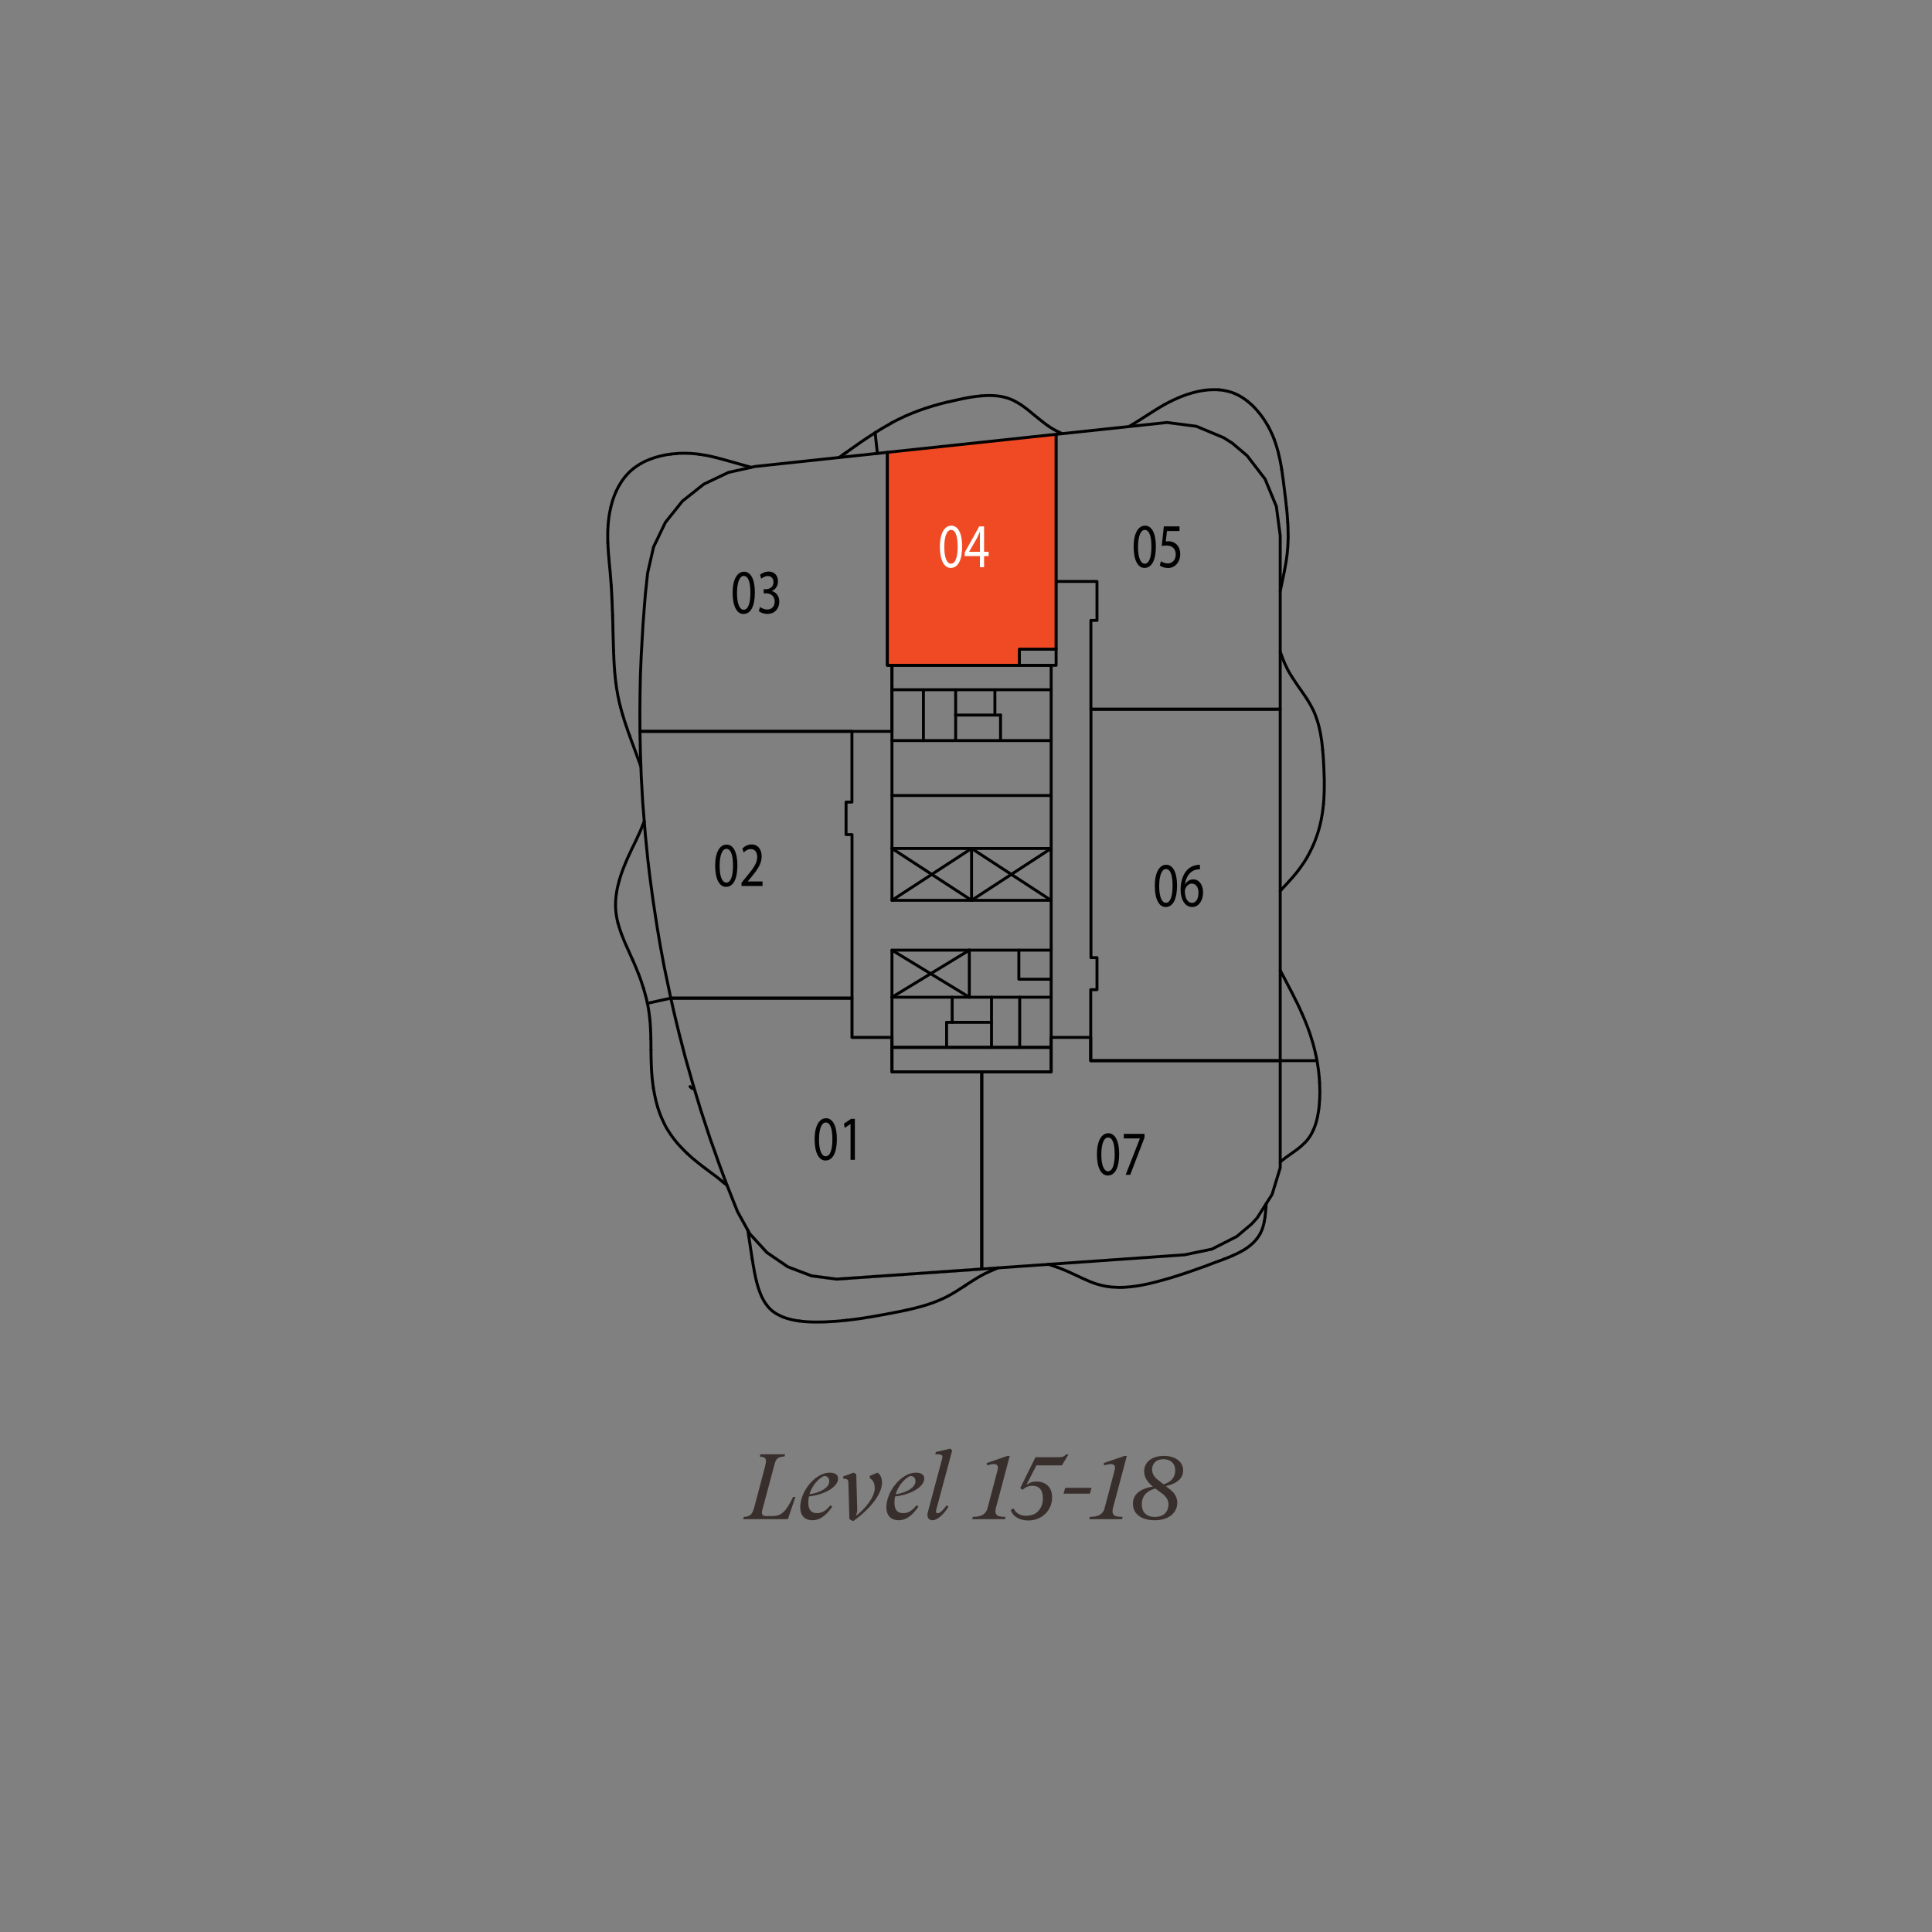 <?xml version="1.0" encoding="UTF-8"?> <svg xmlns="http://www.w3.org/2000/svg" id="Layer_1" data-name="Layer 1" viewBox="0 0 250 250"><rect x="0" y="0" width="250" height="250" fill="#808080" stroke="none"/><g><path d="M102.93,193.7l-.98,2.88h-5.78l.07-.29c.85-.06,1.12-.31,1.38-1.32l1.38-5.22c.26-1.01.1-1.2-.68-1.27l.07-.3h3.2l-.07.28c-.82.07-1.09.23-1.28.97l-1.6,5.97c-.16.58.06.78.5.78h.73c1.29,0,1.8-.55,2.76-2.48h.3Z" style="fill: #382f2d;"></path><path d="M104.67,193.64c-.05.25-.08.52-.08.79,0,1.02.46,1.37,1.13,1.37.59,0,1.12-.26,1.73-1.01l.25.17c-.58.82-1.38,1.76-2.57,1.76-.7,0-1.58-.33-1.58-1.69,0-2.05,1.94-4.47,3.81-4.47.59,0,1.09.2,1.09.77,0,1.02-1.61,2.06-3.78,2.31ZM104.74,193.36c1.16-.16,2.57-.76,2.57-1.7,0-.46-.3-.67-.67-.67-.68.29-1.55,1.19-1.9,2.38Z" style="fill: #382f2d;"></path><path d="M113.19,192.58c0-.46-.11-1.01-.62-1.29l-.04-.31,1.02-.42c.4.26.58.7.58,1.32,0,1.34-1.36,3.27-3.74,4.96l-.48-.26-.13-4.65c-.01-.5-.14-.58-.64-.58l-.04-.3,1.36-.49.34.2.12,4.41c.01.34,0,.65-.16.86l.07.07c.95-.73,2.35-2.27,2.36-3.53Z" style="fill: #382f2d;"></path><path d="M115.82,193.64c-.05.25-.08.52-.08.79,0,1.02.46,1.37,1.13,1.37.59,0,1.12-.26,1.73-1.01l.25.17c-.58.82-1.38,1.76-2.57,1.76-.7,0-1.58-.33-1.58-1.69,0-2.05,1.94-4.47,3.81-4.47.59,0,1.09.2,1.09.77,0,1.02-1.61,2.06-3.78,2.31ZM115.89,193.36c1.16-.16,2.57-.76,2.57-1.7,0-.46-.3-.67-.67-.67-.68.29-1.55,1.19-1.9,2.38Z" style="fill: #382f2d;"></path><path d="M122.49,194.79l.25.18c-.67,1.09-1.51,1.75-2.06,1.75-.37,0-.67-.22-.67-.7,0-.12.02-.24.06-.38l1.85-6.91c.11-.42-.05-.54-.65-.54h-.24l.06-.3,1.88-.44.24.25-2.08,7.74c-.06.22.01.37.23.37.18,0,.52-.18,1.13-1.02Z" style="fill: #382f2d;"></path></g><path d="M125.8,196.58l.08-.3c1.14,0,1.72-.35,1.92-1.18l1.27-4.81c.04-.16.06-.28.06-.36,0-.32-.18-.48-.55-.48-.16,0-.44.05-.86.16l-.05-.29,2.67-.92h.32l-1.78,6.7c-.05.18-.07.34-.07.47,0,.54.36.71,1.31.71l-.08.3h-4.25Z" style="fill: #382f2d;"></path><path d="M130.79,195.39l.38-.2c.2.49.74.95,1.56.95.73,0,1.3-.22,1.67-.66s.55-.97.55-1.58c0-1.09-.46-1.64-1.38-1.64-.46,0-.88.18-1.27.53l-.28-.24,1.97-3.99h3.02c.48,0,.64-.06.94-.36h.31l-.85,1.42h-3.3l-1.25,2.43.04.04c.34-.25.73-.38,1.19-.38,1.24,0,2.05.73,2.05,2.03,0,.85-.29,1.56-.86,2.13s-1.33.88-2.24.88c-1.12,0-2-.55-2.24-1.33Z" style="fill: #382f2d;"></path><path d="M141.03,193.28h-3.41l.22-.76h3.41l-.22.76Z" style="fill: #382f2d;"></path><path d="M140.95,196.58l.08-.3c1.14,0,1.72-.35,1.92-1.18l1.27-4.81c.04-.16.06-.28.06-.36,0-.32-.18-.48-.55-.48-.16,0-.44.05-.86.16l-.05-.29,2.67-.92h.32l-1.78,6.7c-.05.18-.07.34-.07.47,0,.54.36.71,1.31.71l-.08.3h-4.25Z" style="fill: #382f2d;"></path><path d="M150.87,192.31l.53.42c.53.41.94.95.94,1.74,0,1.14-.92,2.25-2.95,2.25-1.42,0-2.79-.62-2.79-2.15,0-1.28,1.07-1.97,2.59-2.21l-.05-.04c-.68-.54-1.09-1.19-1.09-1.94,0-1.06.85-1.99,2.57-1.99,1.32,0,2.48.66,2.48,1.88,0,.84-.53,1.64-2.22,2.03ZM151.2,194.67c0-.62-.37-1.08-.88-1.45l-.83-.61c-1.37.42-1.74,1.19-1.74,2.04,0,1.15.72,1.64,1.66,1.64,1.37,0,1.79-.85,1.79-1.62ZM152.07,190.28c0-1.07-.78-1.46-1.51-1.46-1.04,0-1.48.66-1.48,1.33,0,.53.28.97.72,1.32l.76.6c1.28-.4,1.51-1.19,1.51-1.79Z" style="fill: #382f2d;"></path><polygon points="127.04 138.7 115.42 138.7 115.42 134.24 110.25 134.24 110.25 129.16 86.8 129.16 87.24 131.1 87.83 133.55 88.66 136.76 89.63 140.18 90.66 143.59 91.86 147.25 93.14 150.88 94.02 153.23 95.43 156.78 97.02 159.65 99.23 162.07 101.93 163.92 105 165.09 108.25 165.52 127.04 164.21 127.04 138.7" style="fill: none; stroke: #010101; stroke-linecap: round; stroke-linejoin: round; stroke-width: .38px;"></polygon><polygon points="127.04 138.7 115.42 138.7 115.42 134.24 110.25 134.24 110.25 129.16 86.8 129.16 87.24 131.1 87.83 133.55 88.66 136.76 89.63 140.18 90.66 143.59 91.86 147.25 93.15 150.88 94.02 153.23 95.43 156.78 97.02 159.65 99.23 162.07 101.93 163.92 105 165.09 108.25 165.52 127.04 164.21 127.04 138.7" style="fill: none; stroke: #afadae; stroke-linecap: round; stroke-linejoin: round; stroke-width: .38px;"></polygon><line x1="125.43" y1="122.95" x2="115.42" y2="129.04" style="fill: none; stroke: #010101; stroke-linecap: round; stroke-linejoin: round; stroke-width: .38px;"></line><line x1="115.42" y1="122.95" x2="125.43" y2="129.04" style="fill: none; stroke: #010101; stroke-linecap: round; stroke-linejoin: round; stroke-width: .38px;"></line><polyline points="115.42 116.5 125.72 109.79 136.01 116.5" style="fill: none; stroke: #010101; stroke-linecap: round; stroke-linejoin: round; stroke-width: .38px;"></polyline><polyline points="115.42 109.79 125.72 116.5 136.01 109.79" style="fill: none; stroke: #010101; stroke-linecap: round; stroke-linejoin: round; stroke-width: .38px;"></polyline><polyline points="146.09 55.19 146.81 54.76 147.18 54.53 147.55 54.3 147.92 54.06 148.29 53.83 148.66 53.59 149.04 53.35 149.42 53.11 149.8 52.87 150.19 52.64 150.58 52.41" style="fill: none; stroke: #010101; stroke-linecap: round; stroke-linejoin: round; stroke-width: .38px;"></polyline><polyline points="164.09 55.15 164.31 55.56 164.51 55.98 164.7 56.4 164.87 56.83" style="fill: none; stroke: #010101; stroke-linecap: round; stroke-linejoin: round; stroke-width: .38px;"></polyline><polyline points="150.58 52.41 150.99 52.19 151.41 51.97 151.84 51.76 152.28 51.56 152.72 51.37 153.17 51.2 153.62 51.04 154.07 50.9 154.53 50.77 154.99 50.66 155.45 50.57 155.91 50.5" style="fill: none; stroke: #010101; stroke-linecap: round; stroke-linejoin: round; stroke-width: .38px;"></polyline><polyline points="161.4 51.9 161.76 52.2 162.1 52.51 162.43 52.85 162.74 53.2 163.04 53.57 163.33 53.95 163.6 54.34 163.85 54.74 164.09 55.15" style="fill: none; stroke: #010101; stroke-linecap: round; stroke-linejoin: round; stroke-width: .38px;"></polyline><polyline points="166.48 65.75 166.53 66.21 166.57 66.66 166.6 67.12 166.63 67.58" style="fill: none; stroke: #010101; stroke-linecap: round; stroke-linejoin: round; stroke-width: .38px;"></polyline><polyline points="165.85 60.75 165.92 61.21 165.98 61.66 166.05 62.11 166.1 62.56 166.16 63.02 166.22 63.47 166.27 63.93 166.33 64.38 166.38 64.84 166.43 65.3 166.48 65.75" style="fill: none; stroke: #010101; stroke-linecap: round; stroke-linejoin: round; stroke-width: .38px;"></polyline><polyline points="164.87 56.83 165.02 57.25 165.16 57.68 165.29 58.12 165.41 58.55 165.51 58.99 165.61 59.43 165.7 59.87 165.78 60.31 165.85 60.75" style="fill: none; stroke: #010101; stroke-linecap: round; stroke-linejoin: round; stroke-width: .38px;"></polyline><polyline points="155.91 50.5 156.37 50.45 156.82 50.43 157.28 50.42 157.72 50.44" style="fill: none; stroke: #010101; stroke-linecap: round; stroke-linejoin: round; stroke-width: .38px;"></polyline><polyline points="157.72 50.44 158.17 50.49 158.61 50.57 159.04 50.67 159.46 50.8 159.87 50.97 160.27 51.16 160.66 51.38 161.04 51.63 161.4 51.9" style="fill: none; stroke: #010101; stroke-linecap: round; stroke-linejoin: round; stroke-width: .38px;"></polyline><polyline points="166.2 73.91 166.11 74.34 166.02 74.77 165.93 75.21 165.66 76.48" style="fill: none; stroke: #010101; stroke-linecap: round; stroke-linejoin: round; stroke-width: .38px;"></polyline><polyline points="166.63 67.58 166.66 68.03 166.67 68.49 166.68 68.94 166.69 69.4 166.68 69.85 166.66 70.31 166.64 70.76 166.6 71.21 166.56 71.66 166.5 72.11 166.44 72.56 166.36 73.01 166.28 73.46 166.19 73.91" style="fill: none; stroke: #010101; stroke-linecap: round; stroke-linejoin: round; stroke-width: .38px;"></polyline><polyline points="165.66 84.33 166.01 85.28 166.22 85.8 166.46 86.31 166.71 86.81 166.99 87.29 167.29 87.76 167.6 88.23 167.91 88.69 168.23 89.15 168.55 89.61 168.87 90.07 169.17 90.53" style="fill: none; stroke: #010101; stroke-linecap: round; stroke-linejoin: round; stroke-width: .38px;"></polyline><polyline points="171.15 97.07 171.2 97.61 171.24 98.15 171.27 98.69 171.3 99.23 171.32 99.77 171.34 100.31 171.36 100.85 171.36 101.38 171.36 101.92 171.35 102.45 171.33 102.98 171.3 103.5 171.26 104.03" style="fill: none; stroke: #010101; stroke-linecap: round; stroke-linejoin: round; stroke-width: .38px;"></polyline><polyline points="169.17 90.53 169.44 90.98 169.7 91.44 169.94 91.91 170.15 92.38 170.33 92.88 170.5 93.38 170.64 93.88 170.76 94.4 170.87 94.93 170.96 95.46 171.04 95.99 171.1 96.53 171.15 97.07" style="fill: none; stroke: #010101; stroke-linecap: round; stroke-linejoin: round; stroke-width: .38px;"></polyline><polyline points="169.21 110.81 168.93 111.29 168.62 111.76 168.3 112.22 167.96 112.68 167.6 113.13 167.23 113.57 166.84 114 166.44 114.44 166.05 114.86 165.66 115.29" style="fill: none; stroke: #010101; stroke-linecap: round; stroke-linejoin: round; stroke-width: .38px;"></polyline><polyline points="171.26 104.03 171.2 104.57 171.13 105.12 171.04 105.65 170.94 106.19 170.82 106.72 170.68 107.25 170.53 107.77 170.35 108.29 170.16 108.81 169.95 109.32 169.72 109.82 169.47 110.32 169.21 110.81" style="fill: none; stroke: #010101; stroke-linecap: round; stroke-linejoin: round; stroke-width: .38px;"></polyline><polyline points="169.96 146.19 169.79 146.55 169.6 146.9 169.38 147.23 169.14 147.55 168.87 147.84 168.58 148.12 168.28 148.39 167.96 148.65 167.63 148.9 167.29 149.14 166.95 149.38 166.61 149.62 166.28 149.86 165.96 150.11 165.66 150.36" style="fill: none; stroke: #010101; stroke-linecap: round; stroke-linejoin: round; stroke-width: .38px;"></polyline><polyline points="170.75 140.07 170.77 140.48 170.78 140.89 170.79 141.3 170.78 141.72 170.77 142.14 170.74 142.56 170.71 142.98 170.67 143.4 170.61 143.82 170.54 144.23 170.46 144.64 170.36 145.04 170.25 145.44 170.11 145.82 169.96 146.19" style="fill: none; stroke: #010101; stroke-linecap: round; stroke-linejoin: round; stroke-width: .38px;"></polyline><polyline points="168.44 131.08 168.61 131.45 168.76 131.82 168.92 132.19 169.06 132.56 169.21 132.93 169.34 133.3 169.48 133.68 169.6 134.06 169.72 134.44 169.84 134.82 169.95 135.21 170.05 135.6 170.15 135.99 170.24 136.39 170.33 136.79 170.41 137.19 170.48 137.59 170.54 138 170.6 138.41 170.65 138.82 170.69 139.23 170.73 139.65 170.75 140.07" style="fill: none; stroke: #010101; stroke-linecap: round; stroke-linejoin: round; stroke-width: .38px;"></polyline><polyline points="165.66 125.57 166.07 126.34 166.27 126.71 166.46 127.09 166.66 127.46 166.85 127.83 167.04 128.19 167.23 128.56 167.41 128.92 167.59 129.28 167.77 129.64 167.95 130 168.12 130.36 168.28 130.72 168.44 131.08" style="fill: none; stroke: #010101; stroke-linecap: round; stroke-linejoin: round; stroke-width: .38px;"></polyline><polyline points="158.44 162.91 158.08 163.05 157.72 163.18 157.36 163.31 157.01 163.44 156.67 163.57 156.33 163.7 155.99 163.83 155.65 163.95 155.31 164.07 154.98 164.19 154.65 164.31 154.32 164.42 153.99 164.54 153.66 164.65 153.34 164.76" style="fill: none; stroke: #010101; stroke-linecap: round; stroke-linejoin: round; stroke-width: .38px;"></polyline><polyline points="163.08 159.61 162.88 159.95 162.65 160.27" style="fill: none; stroke: #010101; stroke-linecap: round; stroke-linejoin: round; stroke-width: .38px;"></polyline><polyline points="153.34 164.76 153.01 164.87 152.69 164.97 152.37 165.08 152.04 165.18 151.72 165.28 151.39 165.38 151.07 165.47 150.74 165.57 150.4 165.66 150.07 165.75 149.73 165.84 149.39 165.93 149.05 166.01 148.71 166.1 148.36 166.17 148.02 166.24 147.67 166.31 147.32 166.37 146.97 166.42 146.62 166.47 146.27 166.51 145.92 166.54 145.57 166.57 145.22 166.58" style="fill: none; stroke: #010101; stroke-linecap: round; stroke-linejoin: round; stroke-width: .38px;"></polyline><polyline points="136.86 164 136.55 163.9 135.65 163.6" style="fill: none; stroke: #010101; stroke-linecap: round; stroke-linejoin: round; stroke-width: .38px;"></polyline><polyline points="145.22 166.58 144.87 166.59 144.52 166.58 144.17 166.56 143.82 166.54 143.48 166.5 143.13 166.45 142.79 166.38 142.45 166.3 142.11 166.21 141.77 166.11 141.44 165.99 141.1 165.86 140.77 165.72 140.43 165.57 140.09 165.42 139.75 165.26 139.41 165.1 139.06 164.94 138.71 164.78 138.36 164.61 137.99 164.45 137.62 164.3 137.25 164.15 136.86 164" style="fill: none; stroke: #010101; stroke-linecap: round; stroke-linejoin: round; stroke-width: .38px;"></polyline><polyline points="159.53 162.46 159.17 162.62 158.8 162.77 158.44 162.91" style="fill: none; stroke: #010101; stroke-linecap: round; stroke-linejoin: round; stroke-width: .38px;"></polyline><polyline points="162.65 160.27 162.41 160.56 162.14 160.84 161.86 161.09 161.56 161.33 161.25 161.55 160.92 161.76 160.58 161.95 160.24 162.13 159.89 162.3 159.53 162.46" style="fill: none; stroke: #010101; stroke-linecap: round; stroke-linejoin: round; stroke-width: .38px;"></polyline><path d="M163.6,158.05c-.11.58-.27,1.1-.52,1.56" style="fill: none; stroke: #010101; stroke-linecap: round; stroke-linejoin: round; stroke-width: .38px;"></path><path d="M163.69,157.51c-.03.19-.06.37-.09.54" style="fill: none; stroke: #010101; stroke-linecap: round; stroke-linejoin: round; stroke-width: .38px;"></path><path d="M163.85,155.74c-.01.19-.03.38-.04.56-.03.43-.07.83-.13,1.21" style="fill: none; stroke: #010101; stroke-linecap: round; stroke-linejoin: round; stroke-width: .38px;"></path><polyline points="109.54 170.84 109.3 170.87 109.06 170.89 108.82 170.92 108.58 170.94 108.33 170.96 108.08 170.98 107.83 170.99 107.58 171.01 107.33 171.02 107.08 171.04 106.82 171.05 106.56 171.06 106.31 171.06 106.05 171.07 105.79 171.07 105.52 171.07 105.26 171.07 105 171.06 104.74 171.05 104.48 171.04 104.23 171.02 103.97 171 103.72 170.97 103.46 170.94" style="fill: none; stroke: #010101; stroke-linecap: round; stroke-linejoin: round; stroke-width: .38px;"></polyline><line x1="96.88" y1="159.95" x2="96.87" y2="159.9" style="fill: none; stroke: #010101; stroke-linecap: round; stroke-linejoin: round; stroke-width: .38px;"></line><polyline points="97.33 162.88 97.29 162.61 97.25 162.35 97.21 162.09 97.17 161.83 97.13 161.58 97.09 161.33 97.06 161.08 97.02 160.84 96.98 160.61 96.95 160.38 96.92 160.16 96.77 159.2" style="fill: none; stroke: #010101; stroke-linecap: round; stroke-linejoin: round; stroke-width: .38px;"></polyline><polyline points="103.46 170.94 103.21 170.91 102.97 170.87 102.72 170.82 102.48 170.77 102.25 170.71 102.01 170.65 101.78 170.58 101.56 170.51 101.34 170.43 101.13 170.34 100.92 170.24 100.72 170.14 100.52 170.03 100.33 169.92 100.15 169.79 99.97 169.66 99.8 169.52 99.64 169.36 99.49 169.21 99.34 169.04 99.21 168.86 99.07 168.68 98.95 168.49 98.83 168.3 98.72 168.09 98.61 167.88 98.51 167.67 98.42 167.45 98.33 167.22 98.24 166.99 98.16 166.75 98.09 166.51 98.01 166.27 97.95 166.02 97.88 165.77" style="fill: none; stroke: #010101; stroke-linecap: round; stroke-linejoin: round; stroke-width: .38px;"></polyline><polyline points="97.88 165.77 97.82 165.52 97.76 165.26 97.71 165 97.65 164.74 97.6 164.48 97.56 164.21 97.51 163.94 97.46 163.68 97.42 163.41 97.38 163.14 97.33 162.88" style="fill: none; stroke: #010101; stroke-linecap: round; stroke-linejoin: round; stroke-width: .38px;"></polyline><polyline points="117.29 169.53 117.04 169.58 116.78 169.64 116.52 169.69 116.27 169.74 116.01 169.79 115.76 169.84 115.51 169.89 115.26 169.94 115.01 169.98 114.77 170.03 114.52 170.08 114.28 170.12 114.04 170.16 113.8 170.21 113.56 170.25 113.32 170.29 113.08 170.34 112.84 170.38 112.61 170.42 112.37 170.45 112.14 170.49 111.9 170.53 111.67 170.57 111.43 170.6 111.2 170.64 110.96 170.67 110.73 170.7 110.49 170.73 110.26 170.76 110.02 170.79 109.78 170.82 109.54 170.84" style="fill: none; stroke: #010101; stroke-linecap: round; stroke-linejoin: round; stroke-width: .38px;"></polyline><polyline points="124.9 166.35 124.69 166.49 124.47 166.63 124.26 166.76 124.05 166.9 123.83 167.04 123.62 167.17 123.4 167.3 123.18 167.43 122.95 167.56 122.73 167.68 122.5 167.8 122.27 167.92 122.04 168.03 121.8 168.13 121.56 168.24 121.32 168.34 121.08 168.43 120.84 168.53 120.59 168.62 120.34 168.7 120.09 168.79 119.84 168.87 119.59 168.94 119.34 169.02 119.08 169.09 118.83 169.16 118.57 169.22 118.32 169.29 118.06 169.35 117.81 169.41 117.55 169.47 117.29 169.53" style="fill: none; stroke: #010101; stroke-linecap: round; stroke-linejoin: round; stroke-width: .38px;"></polyline><polyline points="129.14 164.06 128.28 164.43 128.08 164.52 127.87 164.61 127.66 164.71 127.44 164.81 127.23 164.92 127.01 165.04 126.8 165.16 126.58 165.28 126.37 165.41 126.16 165.54 125.95 165.67 125.74 165.8 125.53 165.94 125.32 166.07 125.11 166.21 124.9 166.35" style="fill: none; stroke: #010101; stroke-linecap: round; stroke-linejoin: round; stroke-width: .38px;"></polyline><polyline points="94.08 153.38 92.93 152.44 92.51 152.12 92.08 151.8 91.65 151.48 91.23 151.16" style="fill: none; stroke: #010101; stroke-linecap: round; stroke-linejoin: round; stroke-width: .38px;"></polyline><polyline points="81.84 124.16 81.63 123.69 81.42 123.22 81.21 122.75 81 122.28 80.79 121.8 80.6 121.32 80.41 120.84" style="fill: none; stroke: #010101; stroke-linecap: round; stroke-linejoin: round; stroke-width: .38px;"></polyline><polyline points="82.63 126.04 82.44 125.57 82.25 125.1 82.05 124.63 81.84 124.16" style="fill: none; stroke: #010101; stroke-linecap: round; stroke-linejoin: round; stroke-width: .38px;"></polyline><polyline points="84.1 132.01 84.05 131.54 83.99 131.08 83.92 130.61 83.84 130.15 83.74 129.69 83.64 129.23 83.52 128.77 83.39 128.31 83.26 127.86" style="fill: none; stroke: #010101; stroke-linecap: round; stroke-linejoin: round; stroke-width: .38px;"></polyline><polyline points="83.26 127.86 83.11 127.4 82.96 126.94 82.8 126.49 82.63 126.04" style="fill: none; stroke: #010101; stroke-linecap: round; stroke-linejoin: round; stroke-width: .38px;"></polyline><polyline points="79.96 119.44 79.85 118.96 79.76 118.48 79.7 118 79.66 117.51 79.65 117.01 79.67 116.51 79.71 116.01 79.78 115.5 79.87 114.99 79.99 114.48 80.13 113.96" style="fill: none; stroke: #010101; stroke-linecap: round; stroke-linejoin: round; stroke-width: .38px;"></polyline><polyline points="80.13 113.96 80.28 113.44 80.45 112.93 80.64 112.41 80.85 111.89 81.06 111.38 81.29 110.86 81.53 110.35 81.77 109.83 82.02 109.32 82.27 108.81 82.51 108.29" style="fill: none; stroke: #010101; stroke-linecap: round; stroke-linejoin: round; stroke-width: .38px;"></polyline><polyline points="82.51 108.29 82.75 107.78 82.97 107.27 83.37 106.27" style="fill: none; stroke: #010101; stroke-linecap: round; stroke-linejoin: round; stroke-width: .38px;"></polyline><polyline points="88.95 149.28 88.57 148.91 88.2 148.53 87.84 148.15 87.5 147.75 87.18 147.35 86.88 146.94 86.59 146.51 86.32 146.08 86.07 145.64 85.85 145.18 85.64 144.72 85.44 144.25 85.27 143.77 85.11 143.29" style="fill: none; stroke: #010101; stroke-linecap: round; stroke-linejoin: round; stroke-width: .38px;"></polyline><polyline points="91.23 151.16 90.83 150.86 90.43 150.55 90.05 150.24 89.67 149.93 89.31 149.61 88.95 149.28" style="fill: none; stroke: #010101; stroke-linecap: round; stroke-linejoin: round; stroke-width: .38px;"></polyline><polyline points="84.22 134.39 84.21 133.91 84.19 133.43 84.17 132.96 84.14 132.48 84.1 132.01" style="fill: none; stroke: #010101; stroke-linecap: round; stroke-linejoin: round; stroke-width: .38px;"></polyline><polyline points="84.24 135.83 84.23 135.35 84.23 134.87 84.22 134.39" style="fill: none; stroke: #010101; stroke-linecap: round; stroke-linejoin: round; stroke-width: .38px;"></polyline><polyline points="84.55 140.81 84.48 140.3 84.42 139.8 84.37 139.29 84.33 138.79 84.3 138.29 84.28 137.8 84.26 137.3 84.25 136.81 84.24 136.32 84.24 135.83" style="fill: none; stroke: #010101; stroke-linecap: round; stroke-linejoin: round; stroke-width: .38px;"></polyline><polyline points="85.11 143.29 84.97 142.8 84.85 142.31 84.74 141.81 84.64 141.31 84.55 140.81" style="fill: none; stroke: #010101; stroke-linecap: round; stroke-linejoin: round; stroke-width: .38px;"></polyline><polyline points="80.41 120.84 80.25 120.38 80.1 119.91 79.96 119.44" style="fill: none; stroke: #010101; stroke-linecap: round; stroke-linejoin: round; stroke-width: .38px;"></polyline><line x1="93.69" y1="153.07" x2="93.34" y2="152.78" style="fill: none; stroke: #010101; stroke-linecap: round; stroke-linejoin: round; stroke-width: .38px;"></line><polyline points="82.93 99.19 82.57 98.2 82.46 97.9 82.35 97.59 82.23 97.26 82.1 96.92 81.98 96.58 81.85 96.24 81.72 95.9 81.6 95.55 81.48 95.21" style="fill: none; stroke: #010101; stroke-linecap: round; stroke-linejoin: round; stroke-width: .38px;"></polyline><polyline points="79.27 79.67 79.26 79.34 79.24 79.01 79.23 78.68 79.22 78.36 79.21 78.04 79.19 77.72" style="fill: none; stroke: #010101; stroke-linecap: round; stroke-linejoin: round; stroke-width: .38px;"></polyline><polyline points="79.39 84.13 79.38 83.77 79.37 83.42 79.36 83.07 79.35 82.72 79.34 82.37 79.33 82.03 79.32 81.68 79.31 81.34 79.31 81 79.3 80.67 79.29 80.33 79.28 80 79.27 79.67" style="fill: none; stroke: #010101; stroke-linecap: round; stroke-linejoin: round; stroke-width: .38px;"></polyline><polyline points="79.19 77.72 79.18 77.39 79.16 77.06 79.15 76.74 79.13 76.42 79.11 76.09 79.09 75.77" style="fill: none; stroke: #010101; stroke-linecap: round; stroke-linejoin: round; stroke-width: .38px;"></polyline><polyline points="80.29 91.49 80.2 91.14 80.12 90.8 80.05 90.46 79.97 90.11 79.91 89.76 79.85 89.41 79.79 89.06 79.74 88.71 79.69 88.35" style="fill: none; stroke: #010101; stroke-linecap: round; stroke-linejoin: round; stroke-width: .38px;"></polyline><polyline points="79.69 88.35 79.65 88 79.61 87.65 79.58 87.3 79.54 86.95 79.52 86.59 79.49 86.24 79.47 85.89 79.45 85.53 79.43 85.18 79.42 84.83 79.4 84.48 79.39 84.13" style="fill: none; stroke: #010101; stroke-linecap: round; stroke-linejoin: round; stroke-width: .38px;"></polyline><polyline points="79.09 75.77 79.07 75.46 79.04 75.14 79.02 74.82 78.99 74.51 78.97 74.19 78.94 73.88 78.91 73.57 78.88 73.26 78.85 72.95 78.82 72.64 78.8 72.33 78.77 72.02 78.74 71.71 78.72 71.4 78.7 71.09 78.68 70.79 78.67 70.48 78.65 70.17" style="fill: none; stroke: #010101; stroke-linecap: round; stroke-linejoin: round; stroke-width: .38px;"></polyline><polyline points="81.48 95.21 81.35 94.87 81.23 94.53 81.12 94.19 81 93.86 80.89 93.52 80.78 93.18 80.68 92.84 80.57 92.51" style="fill: none; stroke: #010101; stroke-linecap: round; stroke-linejoin: round; stroke-width: .38px;"></polyline><polyline points="80.57 92.51 80.48 92.17 80.38 91.83 80.29 91.49" style="fill: none; stroke: #010101; stroke-linecap: round; stroke-linejoin: round; stroke-width: .38px;"></polyline><polyline points="79.73 63.57 79.87 63.29 80.01 63.01 80.17 62.74 80.33 62.47 80.5 62.21 80.68 61.96 80.87 61.71 81.08 61.47 81.29 61.24 81.51 61.02 81.75 60.81 82 60.6" style="fill: none; stroke: #010101; stroke-linecap: round; stroke-linejoin: round; stroke-width: .38px;"></polyline><polyline points="82 60.6 82.26 60.41 82.53 60.23 82.81 60.05 83.1 59.89 83.4 59.73 83.71 59.59 84.03 59.46 84.36 59.34 84.69 59.22 85.03 59.12 85.38 59.03 85.73 58.95 86.09 58.87 86.45 58.81 86.82 58.76" style="fill: none; stroke: #010101; stroke-linecap: round; stroke-linejoin: round; stroke-width: .38px;"></polyline><polyline points="92.62 59.2 92.99 59.3 93.38 59.4 93.77 59.51 94.17 59.62 94.57 59.73 94.99 59.85 95.41 59.97 95.84 60.09 96.29 60.22 97.21 60.47" style="fill: none; stroke: #010101; stroke-linecap: round; stroke-linejoin: round; stroke-width: .38px;"></polyline><polyline points="90.41 58.77 90.78 58.83 91.14 58.89 91.51 58.95 91.87 59.03 92.24 59.11 92.62 59.2" style="fill: none; stroke: #010101; stroke-linecap: round; stroke-linejoin: round; stroke-width: .38px;"></polyline><polyline points="86.82 58.76 87.19 58.72 87.56 58.69" style="fill: none; stroke: #010101; stroke-linecap: round; stroke-linejoin: round; stroke-width: .38px;"></polyline><polyline points="87.56 58.69 87.91 58.66 88.27 58.65 88.63 58.65 88.99 58.66 89.34 58.67 89.7 58.7 90.06 58.73 90.41 58.77" style="fill: none; stroke: #010101; stroke-linecap: round; stroke-linejoin: round; stroke-width: .38px;"></polyline><polyline points="78.65 70.17 78.64 69.87 78.64 69.58 78.64 69.28 78.64 68.98 78.65 68.68 78.66 68.38 78.68 68.08 78.7 67.78 78.73 67.48 78.76 67.18 78.8 66.87 78.85 66.57 78.9 66.26 78.97 65.96 79.03 65.66" style="fill: none; stroke: #010101; stroke-linecap: round; stroke-linejoin: round; stroke-width: .38px;"></polyline><polyline points="79.03 65.66 79.11 65.35 79.19 65.05 79.28 64.75 79.38 64.45 79.49 64.15 79.61 63.86 79.73 63.57" style="fill: none; stroke: #010101; stroke-linecap: round; stroke-linejoin: round; stroke-width: .38px;"></polyline><polyline points="135.7 55.16 136.04 55.38 136.39 55.59 136.75 55.78 137.44 56.12" style="fill: none; stroke: #010101; stroke-linecap: round; stroke-linejoin: round; stroke-width: .38px;"></polyline><polyline points="126.91 51.23 127.36 51.2 127.8 51.18 128.24 51.18 128.67 51.2 129.1 51.24 129.52 51.3 129.94 51.39 130.34 51.5 130.73 51.64 131.11 51.8 131.48 52 131.85 52.21 132.21 52.44 132.56 52.69 132.9 52.95 133.25 53.23 133.59 53.51 133.93 53.79 134.28 54.07 134.63 54.36 134.98 54.63 135.33 54.9 135.7 55.16" style="fill: none; stroke: #010101; stroke-linecap: round; stroke-linejoin: round; stroke-width: .38px;"></polyline><path d="M122.78,51.99c.33-.08.67-.16,1.01-.23.34-.08.69-.15,1.03-.22.35-.07.69-.13,1.04-.18.35-.05.69-.1,1.04-.12" style="fill: none; stroke: #010101; stroke-linecap: round; stroke-linejoin: round; stroke-width: .38px;"></path><path d="M115.33,54.74c.58-.31,1.17-.61,1.77-.88.6-.27,1.21-.51,1.82-.74.62-.23,1.25-.43,1.89-.62.64-.19,1.3-.36,1.96-.52" style="fill: none; stroke: #010101; stroke-linecap: round; stroke-linejoin: round; stroke-width: .38px;"></path><path d="M109.02,58.89c.19-.13.38-.27.57-.4" style="fill: none; stroke: #010101; stroke-linecap: round; stroke-linejoin: round; stroke-width: .38px;"></path><path d="M108.57,59.2c.34-.24.68-.47,1.02-.71.24-.17.47-.34.71-.51s.47-.34.71-.5c.47-.33.95-.66,1.43-.97.48-.32.96-.62,1.44-.92.48-.29.97-.57,1.46-.84" style="fill: none; stroke: #010101; stroke-linecap: round; stroke-linejoin: round; stroke-width: .38px;"></path><line x1="165.66" y1="137.25" x2="170.42" y2="137.25" style="fill: none; stroke: #010101; stroke-linecap: round; stroke-linejoin: round; stroke-width: .38px;"></line><line x1="113.53" y1="58.67" x2="113.24" y2="55.98" style="fill: none; stroke: #010101; stroke-linecap: round; stroke-linejoin: round; stroke-width: .38px;"></line><line x1="86.8" y1="129.16" x2="83.77" y2="129.83" style="fill: none; stroke: #010101; stroke-linecap: round; stroke-linejoin: round; stroke-width: .38px;"></line><line x1="131.95" y1="129.04" x2="131.95" y2="135.53" style="fill: none; stroke: #010101; stroke-linecap: round; stroke-linejoin: round; stroke-width: .38px;"></line><polyline points="131.84 122.95 131.84 126.71 136.02 126.71" style="fill: none; stroke: #010101; stroke-linecap: round; stroke-linejoin: round; stroke-width: .38px;"></polyline><line x1="125.72" y1="109.79" x2="125.72" y2="116.5" style="fill: none; stroke: #010101; stroke-linecap: round; stroke-linejoin: round; stroke-width: .38px;"></line><line x1="115.42" y1="95.83" x2="136.02" y2="95.83" style="fill: none; stroke: #010101; stroke-linecap: round; stroke-linejoin: round; stroke-width: .38px;"></line><line x1="115.42" y1="102.94" x2="136.02" y2="102.94" style="fill: none; stroke: #010101; stroke-linecap: round; stroke-linejoin: round; stroke-width: .38px;"></line><line x1="123.21" y1="129.04" x2="123.21" y2="132.29" style="fill: none; stroke: #010101; stroke-linecap: round; stroke-linejoin: round; stroke-width: .38px;"></line><line x1="128.3" y1="129.04" x2="128.3" y2="132.29" style="fill: none; stroke: #010101; stroke-linecap: round; stroke-linejoin: round; stroke-width: .38px;"></line><line x1="122.49" y1="132.29" x2="122.49" y2="135.53" style="fill: none; stroke: #010101; stroke-linecap: round; stroke-linejoin: round; stroke-width: .38px;"></line><line x1="128.3" y1="132.29" x2="128.3" y2="135.53" style="fill: none; stroke: #010101; stroke-linecap: round; stroke-linejoin: round; stroke-width: .38px;"></line><line x1="119.49" y1="89.26" x2="119.49" y2="95.83" style="fill: none; stroke: #010101; stroke-linecap: round; stroke-linejoin: round; stroke-width: .38px;"></line><line x1="128.74" y1="89.26" x2="128.74" y2="92.53" style="fill: none; stroke: #010101; stroke-linecap: round; stroke-linejoin: round; stroke-width: .38px;"></line><line x1="123.66" y1="89.26" x2="123.66" y2="92.53" style="fill: none; stroke: #010101; stroke-linecap: round; stroke-linejoin: round; stroke-width: .38px;"></line><line x1="129.47" y1="92.53" x2="129.47" y2="95.8" style="fill: none; stroke: #010101; stroke-linecap: round; stroke-linejoin: round; stroke-width: .38px;"></line><line x1="123.66" y1="92.53" x2="123.66" y2="95.8" style="fill: none; stroke: #010101; stroke-linecap: round; stroke-linejoin: round; stroke-width: .38px;"></line><polygon points="114.83 86.09 114.83 58.53 97.71 60.36 94.26 61.13 91.07 62.65 88.31 64.84 86.1 67.6 84.57 70.78 83.8 74.16 83.52 76.79 83.39 78.35 83.2 80.87 82.97 84.89 82.87 87.39 82.82 89.79 82.8 92.18 82.81 94.64 115.42 94.64 115.42 86.09 114.83 86.09" style="fill: none; stroke: #010101; stroke-linecap: round; stroke-linejoin: round; stroke-width: .38px;"></polygon><polygon points="110.25 108 109.48 108 109.48 103.79 110.24 103.79 110.24 94.64 82.81 94.64 82.81 94.7 82.86 97.22 82.98 100.54 83.17 103.85 83.5 107.95 83.83 111.26 84.13 113.75 84.5 116.49 85.04 120.01 85.46 122.49 85.96 125.16 86.8 129.16 110.25 129.16 110.25 108" style="fill: none; stroke: #010101; stroke-linecap: round; stroke-linejoin: round; stroke-width: .38px;"></polygon><polygon points="165.66 91.77 141.17 91.77 141.17 123.92 141.95 123.92 141.95 128.06 141.14 128.06 141.14 137.25 165.66 137.25 165.66 91.77" style="fill: none; stroke: #010101; stroke-linecap: round; stroke-linejoin: round; stroke-width: .38px;"></polygon><polygon points="127.04 138.7 115.42 138.7 115.42 134.24 110.25 134.24 110.25 129.16 86.8 129.16 87.24 131.1 87.83 133.55 88.66 136.76 89.63 140.18 90.66 143.59 91.86 147.25 93.15 150.88 94.02 153.23 95.43 156.78 97.02 159.65 99.23 162.07 101.93 163.92 105 165.09 108.25 165.52 127.04 164.21 127.04 138.7" style="fill: none; stroke: #010101; stroke-linecap: round; stroke-linejoin: round; stroke-width: .38px;"></polygon><polygon points="165.66 137.25 141.14 137.25 141.14 134.24 136.02 134.24 136.02 138.7 127.04 138.7 127.04 164.21 153.29 162.37 156.81 161.64 160.04 160 161.95 158.39 162.68 157.59 164.61 154.55 165.66 151.11 165.66 137.25" style="fill: none; stroke: #010101; stroke-linecap: round; stroke-linejoin: round; stroke-width: .38px;"></polygon><rect x="131.9" y="84" width="4.76" height="2.09" style="fill: none; stroke: #010101; stroke-linecap: round; stroke-linejoin: round; stroke-width: .38px;"></rect><polygon points="165.66 69.32 165.16 65.53 163.7 61.99 161.37 58.96 159.45 57.34 158.33 56.63 154.8 55.16 151.01 54.67 136.65 56.2 136.65 84 136.65 75.24 141.95 75.24 141.95 80.28 141.16 80.28 141.16 91.77 165.66 91.77 165.66 69.32" style="fill: none; stroke: #010101; stroke-linecap: round; stroke-linejoin: round; stroke-width: .38px;"></polygon><polygon points="136.65 56.2 114.83 58.53 114.83 86.09 131.9 86.09 131.9 84 136.65 84 136.65 56.2" style="fill: #f04a24;"></polygon><polygon points="136.65 56.2 114.83 58.53 114.83 86.09 131.9 86.09 131.9 84 136.65 84 136.65 56.2" style="fill: none; stroke: #010101; stroke-linecap: round; stroke-linejoin: round; stroke-width: .38px;"></polygon><polyline points="115.42 89.24 115.42 116.5 136.01 116.5" style="fill: none; stroke: #010101; stroke-linecap: round; stroke-linejoin: round; stroke-width: .38px;"></polyline><polyline points="136.02 122.95 115.42 122.95 115.42 135.53 136.02 135.53 136.02 89.26" style="fill: none; stroke: #010101; stroke-linecap: round; stroke-linejoin: round; stroke-width: .38px;"></polyline><line x1="115.42" y1="129.04" x2="136.02" y2="129.04" style="fill: none; stroke: #010101; stroke-linecap: round; stroke-linejoin: round; stroke-width: .38px;"></line><line x1="115.42" y1="109.79" x2="136.02" y2="109.79" style="fill: none; stroke: #010101; stroke-linecap: round; stroke-linejoin: round; stroke-width: .38px;"></line><line x1="125.43" y1="129.04" x2="125.43" y2="122.95" style="fill: none; stroke: #010101; stroke-linecap: round; stroke-linejoin: round; stroke-width: .38px;"></line><line x1="128.3" y1="132.29" x2="122.49" y2="132.29" style="fill: none; stroke: #010101; stroke-linecap: round; stroke-linejoin: round; stroke-width: .38px;"></line><line x1="123.66" y1="92.53" x2="129.47" y2="92.53" style="fill: none; stroke: #010101; stroke-linecap: round; stroke-linejoin: round; stroke-width: .38px;"></line><rect x="115.42" y="86.09" width="20.6" height="3.16" style="fill: none; stroke: #010101; stroke-linecap: round; stroke-linejoin: round; stroke-width: .38px;"></rect><rect x="115.42" y="135.53" width="20.6" height="3.17" style="fill: none; stroke: #010101; stroke-linecap: round; stroke-linejoin: round; stroke-width: .38px;"></rect><g><path d="M108.29,147.38c0,1.8-.54,2.79-1.48,2.79-.83,0-1.39-.97-1.4-2.72,0-1.78.61-2.75,1.48-2.75s1.4.99,1.4,2.68ZM105.98,147.46c0,1.38.34,2.16.86,2.16.59,0,.87-.86.87-2.21s-.27-2.16-.86-2.16c-.5,0-.87.77-.87,2.21Z" style="fill: #010101;"></path><path d="M110.06,145.45h-.01l-.74.5-.11-.55.93-.62h.49v5.3h-.56v-4.63Z" style="fill: #010101;"></path></g><g><path d="M95.42,111.97c0,1.8-.54,2.79-1.48,2.79-.83,0-1.39-.97-1.4-2.72,0-1.78.61-2.75,1.48-2.75s1.4.99,1.4,2.68ZM93.12,112.05c0,1.38.34,2.16.86,2.16.59,0,.87-.86.87-2.21s-.27-2.16-.86-2.16c-.5,0-.87.77-.87,2.21Z" style="fill: #010101;"></path><path d="M95.95,114.67v-.44l.45-.55c1.08-1.29,1.57-1.97,1.58-2.77,0-.54-.21-1.04-.84-1.04-.39,0-.71.24-.9.45l-.18-.51c.29-.31.71-.54,1.2-.54.91,0,1.3.78,1.3,1.54,0,.98-.57,1.77-1.46,2.84l-.34.39v.02h1.91v.59h-2.71Z" style="fill: #010101;"></path></g><g><path d="M97.68,76.66c0,1.8-.54,2.79-1.48,2.79-.83,0-1.39-.97-1.4-2.72,0-1.78.61-2.75,1.48-2.75s1.4.99,1.4,2.68ZM95.37,76.74c0,1.38.34,2.16.86,2.16.59,0,.87-.86.87-2.21s-.27-2.16-.86-2.16c-.5,0-.87.77-.87,2.21Z" style="fill: #010101;"></path><path d="M98.34,78.54c.16.13.54.33.94.33.74,0,.97-.59.96-1.03,0-.74-.54-1.06-1.1-1.06h-.32v-.54h.32c.42,0,.95-.27.95-.9,0-.42-.22-.8-.74-.8-.34,0-.67.19-.85.35l-.15-.52c.22-.2.65-.41,1.11-.41.84,0,1.21.62,1.21,1.26,0,.55-.26,1.01-.78,1.25v.02c.52.13.95.62.95,1.36,0,.85-.53,1.59-1.55,1.59-.48,0-.89-.19-1.1-.36l.16-.55Z" style="fill: #010101;"></path></g><g><path d="M149.57,70.7c0,1.8-.54,2.79-1.48,2.79-.83,0-1.39-.97-1.4-2.72,0-1.78.61-2.75,1.48-2.75s1.4.99,1.4,2.68ZM147.26,70.78c0,1.38.34,2.16.86,2.16.59,0,.87-.86.87-2.21s-.27-2.16-.86-2.16c-.5,0-.87.77-.87,2.21Z" style="fill: #010101;"></path><path d="M152.63,68.71h-1.62l-.16,1.36c.1-.02.19-.03.35-.03.33,0,.65.09.91.29.33.24.61.69.61,1.36,0,1.04-.66,1.81-1.58,1.81-.46,0-.86-.16-1.06-.33l.14-.55c.18.13.52.29.91.29.54,0,1.01-.44,1.01-1.15,0-.68-.37-1.17-1.22-1.17-.24,0-.43.03-.59.06l.27-2.54h2.03v.6Z" style="fill: #010101;"></path></g><g><path d="M152.31,114.58c0,1.8-.54,2.79-1.48,2.79-.83,0-1.39-.97-1.4-2.72,0-1.78.61-2.75,1.48-2.75s1.4.99,1.4,2.68ZM150,114.66c0,1.38.34,2.16.86,2.16.59,0,.87-.86.87-2.21s-.27-2.16-.86-2.16c-.5,0-.87.77-.87,2.21Z" style="fill: #010101;"></path><path d="M155.26,112.49c-.12,0-.27,0-.43.03-.9.19-1.38,1.01-1.48,1.88h.02c.2-.33.55-.61,1.03-.61.75,0,1.28.68,1.28,1.71,0,.97-.53,1.87-1.41,1.87s-1.5-.88-1.5-2.26c0-1.04.3-1.87.72-2.39.35-.43.82-.7,1.36-.78.17-.03.31-.04.42-.04v.59ZM155.09,115.55c0-.76-.35-1.21-.88-1.21-.35,0-.67.27-.82.65-.04.08-.07.19-.07.32.01.87.33,1.52.93,1.52.5,0,.83-.51.83-1.27Z" style="fill: #010101;"></path></g><g><path d="M144.82,149.32c0,1.8-.54,2.79-1.48,2.79-.83,0-1.39-.97-1.4-2.72,0-1.78.61-2.75,1.48-2.75s1.4.99,1.4,2.68ZM142.51,149.4c0,1.38.34,2.16.86,2.16.59,0,.87-.86.87-2.21s-.27-2.16-.86-2.16c-.5,0-.87.77-.87,2.21Z" style="fill: #010101;"></path><path d="M148.1,146.73v.47l-1.85,4.82h-.59l1.84-4.69v-.02h-2.08v-.59h2.68Z" style="fill: #010101;"></path></g><g><path d="M124.5,70.7c0,1.8-.54,2.79-1.48,2.79-.83,0-1.39-.97-1.4-2.72,0-1.78.61-2.75,1.48-2.75s1.4.99,1.4,2.68ZM122.19,70.78c0,1.38.34,2.16.86,2.16.59,0,.87-.86.87-2.21s-.27-2.16-.86-2.16c-.5,0-.87.77-.87,2.21Z" style="fill: #fff;"></path><path d="M126.8,73.4v-1.44h-1.97v-.47l1.89-3.38h.62v3.29h.59v.56h-.59v1.44h-.54ZM126.8,71.4v-1.77c0-.28,0-.55.02-.83h-.02c-.13.31-.24.54-.35.78l-1.04,1.8v.02h1.39Z" style="fill: #fff;"></path></g><line x1="89.56" y1="140.86" x2="89.29" y2="140.6" style="fill: none; stroke: #010101; stroke-dasharray: 17.99 9; stroke-linecap: round; stroke-linejoin: round; stroke-width: .38px;"></line></svg> 